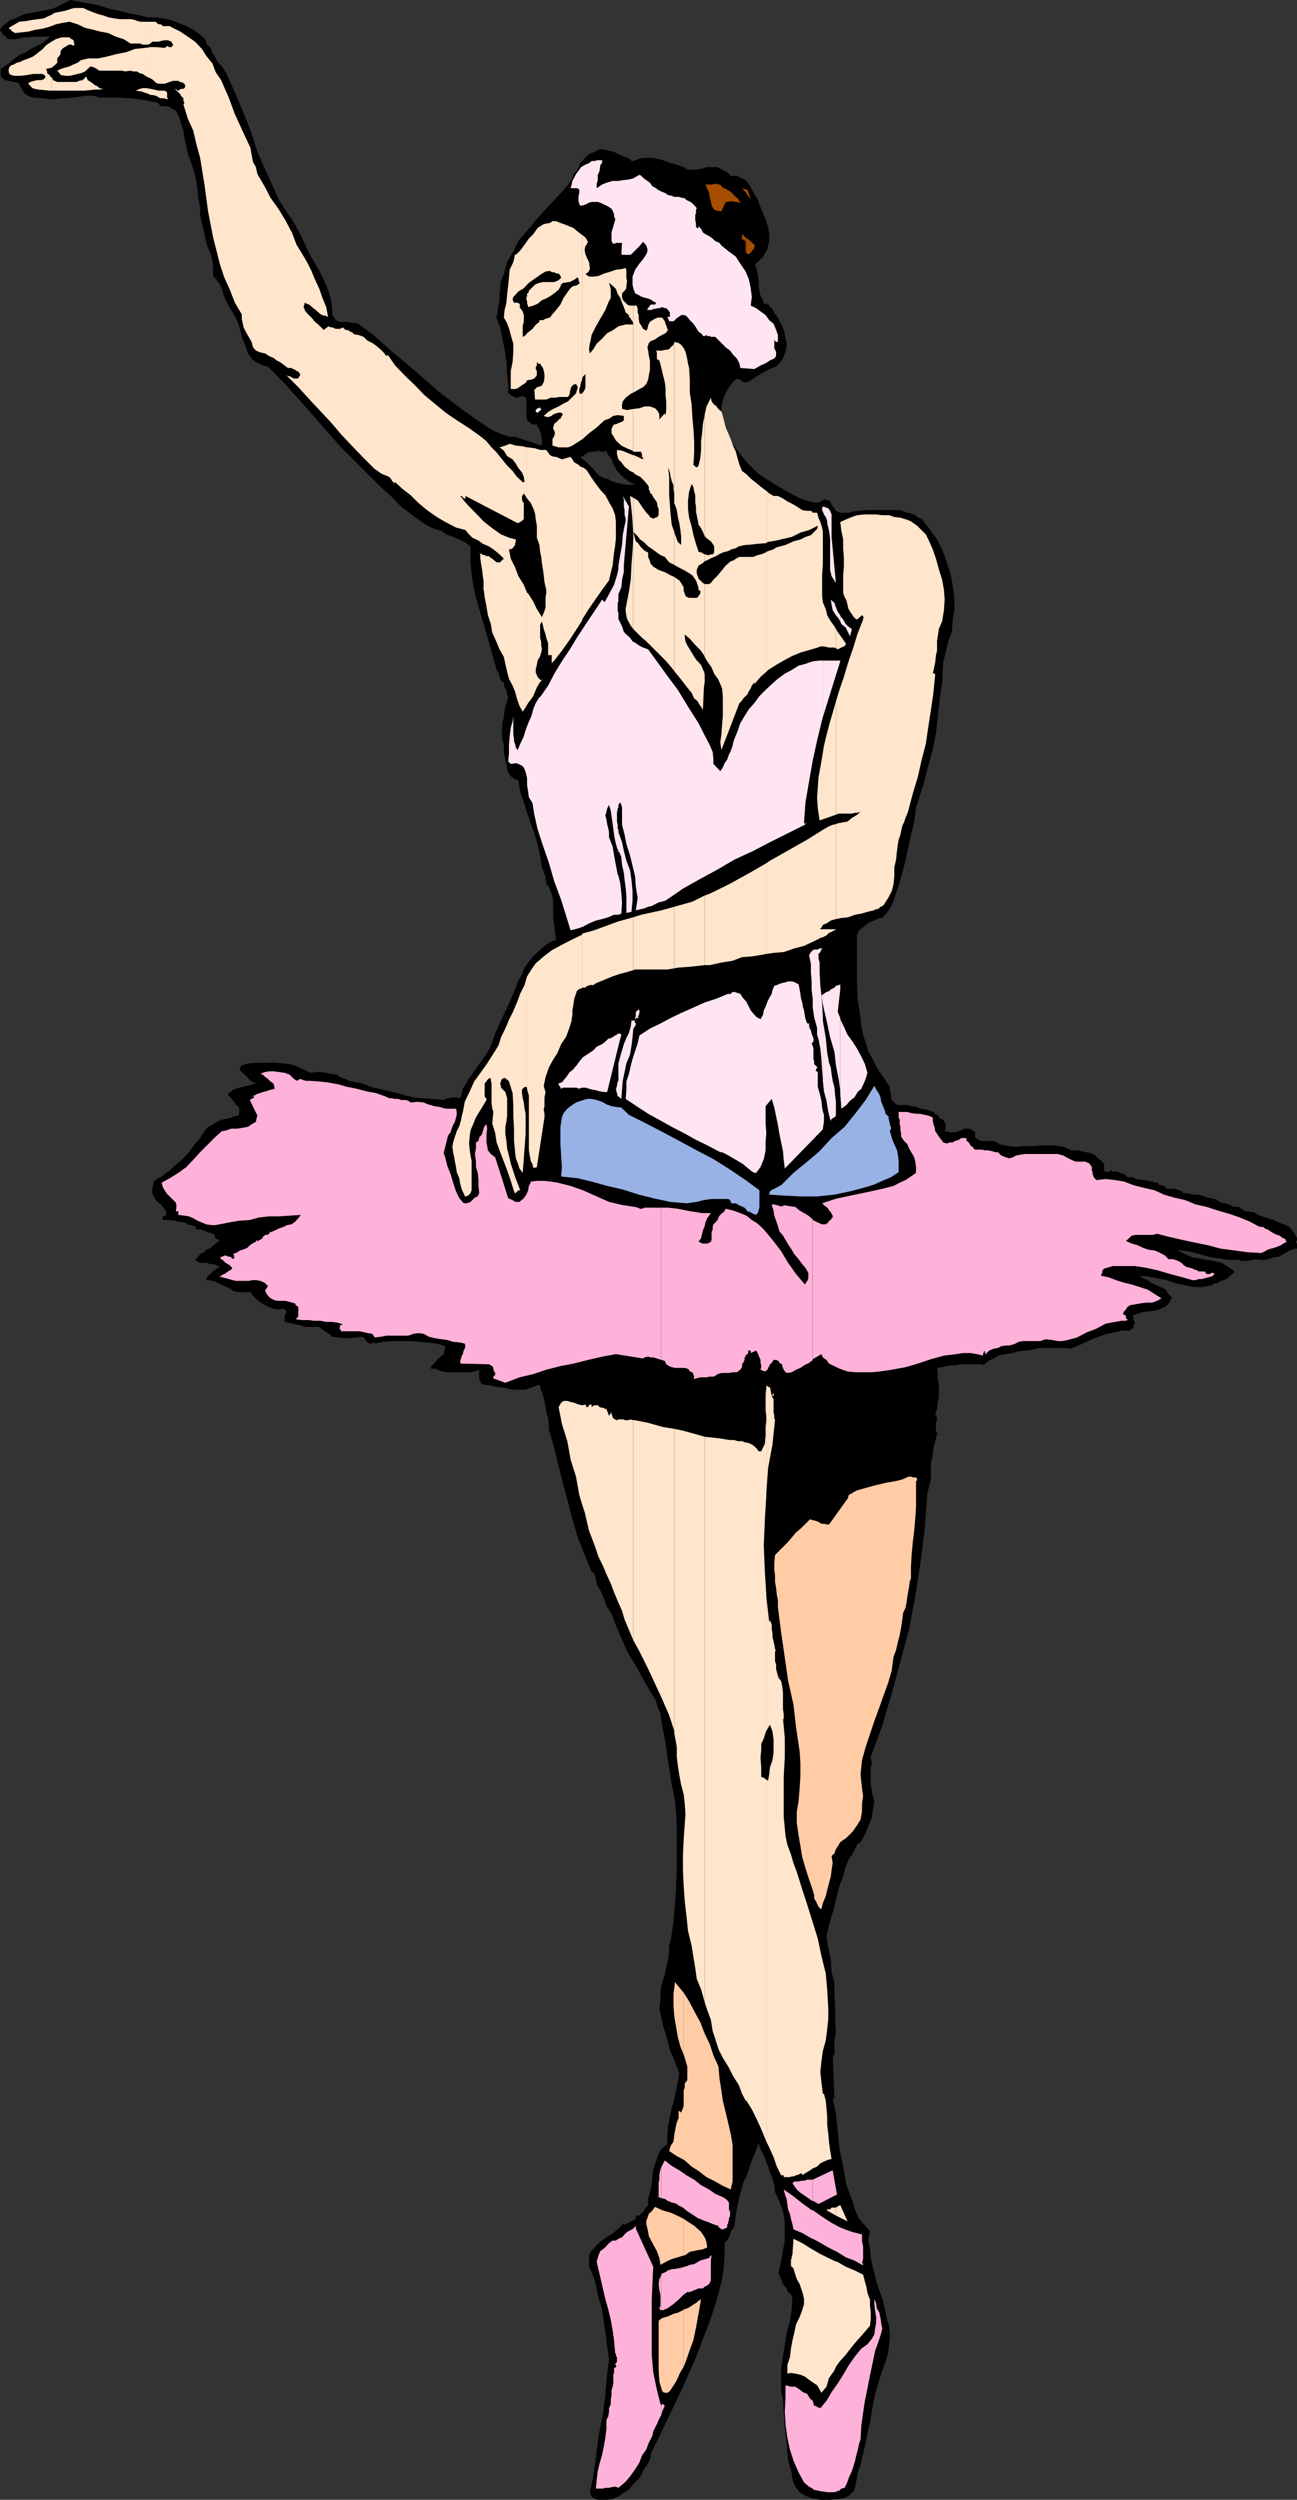 <svg xmlns="http://www.w3.org/2000/svg" width="357.801" height="689.5"><rect width="100%" height="100%" fill="#333333" stroke="none"/><path d="M167 689.5h.5l1.5-.2.902-.5.7-.198 1.699-1.2 1.5-1 .902-1.203 1.2-1.199 1-1.2.699-1.698 1.199-1.602.699-1.7v-1l2.402-4.8 3.098-6.5 3.602-7.598 3.601-8.203 1.7-4.597 1.699-4.301 1.398-4.102 1.203-4 1-4.097.5-3.602.2-3.398V618.5l.699-.5.3-.5.2-.398.3-.801.2-.7.199-.5.5-.402.3-.797.399-3.101.5-2.899.703-2.8.797-2.903 1.203-2.699.899-2.8 1.199-2.9 1-2.698.5 1.699.902 1.699.5 1.402.7 1.7.5 1.5.699 1.898.5 1.7.199 1.902 1.199 2.597 1 2.703.5 2.797V618l-.5 2.7-.5 2.8-.7 3.402.2.7.5 1 .3.898.403.8.797.9.402 1 .801.702.399.7-.2 3.398-.5 3.3-.902 3.2-.5 3.3-.5 3.102-.5 3.2v6.398l.5 2.402.203 3.598.297 4.102.5 4.597.402 4.301 1 3.602.2 1.898.5 1.2.699 1.202.8 1 1.399.899 1.902.8 2.399.399H229l2.402-.2 2.098-.5.703-.5 1-.898.5-.703.2-.797.3-1.402.2-1 .199-1.398.3-1 .5-1.2.2-.902.199-1.2.3-1 .7-2.898.5-2.8.699-2.903.5-3.097.5-2.903.703-2.898.899-2.899.8-2.601.899-2.399L245 649l.3-2.398.2-2.403-.2-2.398-.698-2.399-.5-2.402-.5-2.398-1.7-4.801-1.199-4.801-.5-2.398-.203-2.403-.5-2.398.5-2.399-1.7-1.902-1.398-1.7-1-2.198-.699-2.403-1.703-4.5-.898-5.097-1-4.801-.5-5-.5-4.801-.899-4.3h.5l-.5-12 .5.402V562.8l.2-1.2.199-.902-.2-3.597v-3.403l-.199-3.398V547l-.8-3.098-.2-3.203-.703-3.597L228 534l.703-2.898.7-2.602.8-2.598.7-3.203.699-2.597 1-2.602.699-2.7 1.199-2.6.5-.5.203-.5.5-.7.2-.7.3-.5.2-.5.5-.5.5-.198.699-1.2.699-1.402.5-1.2.699-1.698.5-1.2.203-1.703L241 498l.203-1.398-.5-1.5-.203-1.403-.297-1.398v-4.602l.297-1.398-.297-1.7 3.2-8.699 2.597-8.8 2.402-8.903 2.399-8.898 1.699-9.102 1.402-9.097 1.2-9.403.699-9.597.5-2.2.5-1.902v-4.3l.5-2.2.199-2.098.5-1.902.5-2 1.402.5-1.199-.5-.5-.7v-2.398l.297-.703V391l-.5-1 .5-1.398.203-1.7.297-1.703v-3.297l-.297-1.703v-1.5l-.203-1.398 1.402-.2 1.2-.3 1.199-.2h1.199l1.203-.3H271l.203.3 1.399-1.199 1.5-.703 1.398-.797 1.902-.402 2-.3 1.598-.5 2-.2 1.602-.2 1.199-.3 1.199-.2h7l1.203.2 1.899-.7 2.199-1 1.902-.898 1.899-.703 2.199-.797 2.101-.402 2.2-.5h2.199l.402-.5.5-.2v-.8l.297-.398v-.5l-.297-.5v-.5l-.203-.7 1.703-.703 1.2-.297L317 361.7l1.703-.199 1.5-.5 1.399-.7 1-1 .199-.5.5-.898-1-1-.7-1.203-2.398-1.199-1.402-.5-1.2-.898-1.199-.5-1-.7 2.399.2 2.601.5 2.399.5 2.699.898 2.402.5 2.399.5h2.402l2.598-.5.699-.5 1-.2.703-.5 1-.198.899-.5.5-.5.699-.5.8-.903-1.699-1.199-1.902-1.2-2-.5-2.098-.3-1.902-.398-2-.301-2.098-.899-1.902-1 .203-.203.7.203 1.699.2 2.199.5 2.402.699 2.098.5 2.199.3 2.102.399h3.601v.3h2.399l.5-.3h.699l.5-.2 1 .2h1.402l1.2-.2 1.5-.5 1.398-.198 1.199-.7 1.402-.8 1-.403.7-.297h.699V343l-.399-.3.399-.7v-.5l-.899-1.598-1.199-1.5-1.5-.703-1.402-.5-1.399-.699-1.699-.5-1.5-.5-1.203-.398-.2-.301h-.198l-.301-.2h-.2l-.3-.3h-1.399l.5-.2h-1.199l-.5-.199-.703-.5-.5-.3-.2-.2h-1.198l-2.399-1-1.5-.203-.902-.699-1.5-.5-1.399-.2-1.199-.5-1.5-.3h-1.402l-.5-.2-.7-.198h-.699l-.5.199-.199-.7-1-.3-.5-.2-.703-.199h-2.2l-.398-.3.399-.2-2.098-.703-.3-.5h-.7l-.703-.297h-.7l-.3-.203-3.598-.5L313 325l-.297-.3H311l-.398-.2.398-.2h-.398l-.301-.5h-.7l-.5-.3-.5-.2-.699-.198h-.5l-.199.199-.703-.5-.297.3h-.402l-.301.2h-.2l-.3-.2h-.398v-2l-.801-.902-.899-.699-1-1-1.199-.5-1.203-.2-1.2-.3-1.198-.2h-1.399l-2.402-1-2.7-.398H288l-2.598.2h-2.699l-2.402.199-2.399-.2-2.101-.5-.801-.5-.7-.402h-3.597l-.703-.297-1-.703v-1.398l-.398-.301-.301-.2-.899-.5h-1.199l-1.203.5-1.5.5h-1.398l-1.5-.3.3-.898v-.801l-.3-.7-.399-.699-1-.5-.5-.703-.703-.5-.5-.5-1.2-.398-.898-.301-1.5-.2-1.199-.5-1.203-.198-1.2-.301h-2.398l-.699-.2-.703-.699-.5-.5-.2-.703v-1l-.3-.699v-1l-.2-.5-1.898-2.8-1.5-2.2-1.199-2.398-1.203-2.2-.7-2.402-.698-2.098-.5-2.402-.2-2.398-.8-4.801-.2-5.301V258l.5-1.2.7-.698.699-.5 1-.903.902-.5 1-.297.7-.402.699-.3h.5l.5-.2.5-.7.5-.5.898-1.198 1-2.2 1.703-5 1.598-6 1.199-5.8 1.203-5 .5-3.903.5-1.398 1.7-5.5 1.199-4.602 1.199-4.5.902-4.398.5-4.5.5-4.602.7-5 .3-5.5 1.399-5.797 1-2.601.199-3.2.5-2.8v-2.7L263 163l-.398-2.898-.5-2.2-.7-2.101-.8-2.399-.899-2.203-1-2.097-1.203-1.7-1.398-1.902-1.7-2.2-.199-.198-.8-.301-.903-.7-1.2-.5-1.198-.199-1.2-.5-.699-.203H239l-2.398.203-1.399.2-1 .3h-2.601l-.5-.3-.5-.2-.2-.203-.199-.5-.5-.5-.3-.699-.2-.3-.203-.4-.5-.3h-.297l-.402-.2h-.5l-.301.2h-.398v.3l-.5.2-1 .2-.899-.2-1.203-.2-2.7-1-3.097-1.698-2.902-1.7-2.598-1.601-1.902-1.2-1-.8-2.399-2.399-2.199-2.601-2.101-2.899-1.5-2.902-.7-1.2-.5-1.6-.199-1.2-.203-1.7v-1.198l.203-1.5.5-1.602.5-1.2 1.399-2.198 1-1.2.699-.5.699.297.5.203.5.5h1.203l.899-.5 1.5-1 1.199-.703L211 102.5l.902-.5 1.2-.5 1-.398.699-.801.699-.7.703-1.199.5-1.402.297-1.2v-1.198l-.297-1.2-.203-1.203-.297-1.199-.703-1.7-.5-.698-.398-1-.5-.7-.5-.5-.2-.5-.5-.902-.699-.5-.3-.7h-1.2l-.203-1-.7-1.198-.3-1.403-.2-1.5v-1.398l-.3-1.7-.2-1.199-.5-1.402 2.2-2.2.703-1.198.5-.903.2-1.199.3-1v-1.898l-.3-1.903-.7-2.199-.703-1.7-1-2.398L209 55l-.7-1.2-.898-1.5-.8-1.398-.899-1.203-1.5-.699-.902-.5h-1.7l-1-1-1.398-.7-1.203-.698h-3.098l-1.5.5-1.601.199h-2l-1.2-.7-1.898-.699-1.902-.5-1.899-.703-1.902-.5-2.2-.199-2.198.2-1.899.702h-.5l-.703-.703-1.398-.5-1.5-.699-1.399-.7-1.703-.3-.5-.2v83-.198l.8 1.398.903 1.2.7 1.702.8 1.5 2.098 2.098 1.5 1 1.402.5-1 .2h-1.402l-1.2-.2-1.398-.3-1.5-.5-1.203-.7h-.5v310.3l.5 1 1 1.4.5 1.202.402 1 .5 1.399 1.7 3.898L173 455.5l2.203 3.602 1.899 3.398 1.898 3.402 2 3.297.402 1.703.801 1.7.2 1.699.199 1.398 1 5 .5 3.903.5 3.097.398 2.403.3 2.199.5 2.101.403 2.2.297 2.898.203 5v10.8l-.203 5.5-.297 4.602-.402 4.5-.5 3.598-.5 2.7-.2-.298v2.399l-.3 2.199-.5 1.902-.399 2.2-.8 2.398-.399 2.102v2.398l-.3 2.402 1 4.797.699 2.203.699 2.399.5 2.199 1 2.102.902 2.398.7 1.902-.403 2.399-.5 2.398-.5 2.403-.7 2.398-.5 2.402-.5 2.399-.198 2.398v2.703l-1.7 1.399-1 1.898-.402 1.5-.797 2.102-.203 2-.2 2.101-.5 2.2-.5 1.898v1.902l-.5.297-.5.703-.198.5-.7.7-.3.199-.399.3h-.8V612h-.2v.3H175l-1 .4-.2.3-.8.2-.2.3h-.5l-.198-.3-1.5 1.5-1.399 1.202-1.902 1.2-.301.199v25.898l.3 2.403.5 3.398.2 2.102-.5 3.597L167 660v29.5m0-28.8-.7 5.3-1.198 6-.7 5.8-.699 5-.703 3.4-.297 1.202.297.7.203.5.7.5.3.199.899.199H167v-28.8"/><path d="m167 617.3-1.398 1-1.399 1.4-1.203 1.402-.5 1.199v2.199l.203 1.2.5 1 1 2.6.7 3.602 1.199 4.297.699 4.602.199 1.398v-25.898M167 132l-.398-.2-1.2-.5-1-1-.699-.898-1.902-1.902-1-.8-.7-.7.7-.2.699-.5.703-.5 1-.198h1l.899-.301 1 .3h.699l.199-.3v-83l-1.398-.2-1.399.7-1.703.699-1.2 1.2-1.198 1.202-.7 1.7-1 1.199-.699 1.699-1 1.402-1.402 1.7-2.7 2.898L150 58.3l-2.398 2.7-2.399 2.902L143 66.5l-1.398 2.902-1.7 2.899-.902 3.3-.797 1.899-.203 1.2v1.202l-.2 1v1.899l-.3 1.5-.2 1.199v.902l-.3.5v1l.3.399v.3l.7 1.7.5 2.601.703 3.399.5 3.3.2 3.598.3 2.903v2.398h.2l.5.5.5.2.398.3h.3l.2.2h.3l.7-.2.699-.3.5.3h.5l.203 1.2v3.8l.2 1.402 1 .797.199.203.5.2h1l.199.5v.3l.5.399.199.8.3.399v1l.2.5v1.902l-7.398-2.402h-1.5l-2.102-.7-2.398-1-2.7-1.698-5.699-4L121 108l-6.5-5.7-6.297-5.3L103 92.402 99.102 89.5l-.7-.398h-1.199L96 88.8h-2.398l-1-.5-.2-.399-.5-.5-.199-.5V86.2l-.3-3.097-.903-3.2-1.2-2.8-1.5-2.903-1.597-2.699-1.5-2.8-1.402-3.2-1.5-2.8-1.399-2.4-1.699-2.398L77 55.2l-1.2-2.597-2.398-5.301L71 41.8 69.102 36 67 30.7l-2.2-5.2-2.398-5.3-.699-1.2L61 18l-1-.898-.7-1.5-.698-.903-.5-1.5-1-.898-.5-1.5-1.399-1.2L53.301 8.2l-1.899-1-2.199-.898L47 5.5l-2.098-.398L43 4.8h-2.2l-2.898-.7-2.601-.5-2.7-.699-2.601-.5-2.598-.902-2.699-.5-2.601-.5-2.7-.5L17 1.2l-2.398 1.202-2.602.5-2.598.5-2.699.5-2.601 1.2-1.2.398-1 .8-1.199.9L0 8.2l.203.5.297.202.203.7.7.3.3.399.2.3.3.2h1.899l1.199-.2 1.699-.3h1.203l1.399-.2h4.3L11.5 12l-1.398.7-1.7.8-1.199.902-1.703.7-1.2.8-1.398 1.2L1.703 18l-1.5 1v1.902l.297.5.902.7 1 .199 1.399.3 1 .2.5.3.199.399.3.8.403.4.297.8.5.402.703.5 1.2.5 2.597.2 2.902.3 3.098-.3 2.902-.2 3.098-.5h2.203l1.7.5h5l3.398.2 2.8.3 2.7.5 2.101.399 1 1h1.399l1 .199.699.5 1 .5.902 1.7.5 1.702.7 2.098.3 2.2.5 2.1.399 2 .8 2.102.7 2.2.5 1.699.402 2.101.297 2.2.203 2.097.5 2.403V59.3l.5 2.199.5 2.102.399 1.898.5 2.2 1 2.202.5 2.098.199 1.902v2.2l1 1.199.902 1.199.5 1.2.5 1.702.5 1.2.7 1.398.699 1.2.699 1.202 1.199 2.2.703 2.097.5 2.203 1 2.399.7 2.199 1.199 1.602 1 .8.898.399 1 .5 1.402.3L79 106.3l5 5.601 5 5.7 5.102 5.8 5.5 5.5 5.3 5.297 2.899 2.602 2.8 2.898 2.899 2.203 2.902 2.098 1.899 1.2 1.699.702 1.703.5 1.399 1 1.898.7 1.703.699 1.5.699 1.598 1.2v4.6l.5 4.602.699 3.797 1.203 4.301 1.2 4.102 1.199 4.097L137 184.8l.5.699.3 1.2.403 1 .797.702.203 1.2.5.699.2 1.199.3.8-.5 1.602-.5 2L139 197.8l-.5 1.898v4.102l.5 1.699v1.902l.203.899.2 1.5.3.898.2 1.5.3.903.7 1 .898.699 1.199.5.5 3.101 1 2.899.902 2.898 1 2.903 1 2.8.899 2.899.699 3.398.5 3.102.3.5.2.5.203.898.297.5v.703l.203.7v1.199l.5-.2.7 1.7.5 1.398.199 1.903v4.097l.3 1.903.2 2 .3 2.097-1.699.703-1.703 1.2-1.7 1.5-1.198 1.199-1.399 1.699-1 1.402L144 268.8l-1 1.699-1.398 3.602-1.7 3.8-1.699 3.598-1.601 3.602-.801 2.199-.7 1.898-1.398 2.203-1.5 2.098-1.601 2.2-1.5 2.202-1.399 2.399-.703 2.601-1-.203h-1.398l-.5.203h-.7l-.5.2-.5.3-3.402-.3-3.098-.2-3.101-.5-3.098-.902-3.402-.8L103 300l-3.2-1.2-3.597-.698-.902-.5-1.5-.5-.899-.7-1.699-.203-1.203-.297-1.398-.203h-1.5l-1.399.203-1.902-.902-2.2-1-1.699-.5-2.101-.2-2.2-.198h-4.3l-2.2.199h-.5l-.398.199h-.5l-.703.3h-.297l-.5.7v.7l1 1 .7.5.5.702.5.5.5.399.699.3.699.2L65 300.3l-.2.199h-.198l-.5.2-.5.5h-.2l-.3.3-.2.7.7.5.5.702.5.5.398.7.8.699.2.5v.898l-.2 1-1.198.203-1.2.5-1.5.297-.902.203-1.5.7-.898.699-1.2.5-1 1.199-1.199 1.902-1.703 2-1.398 1.899-1.7 1.898-1.699 1.403-1.902 1.699-2.2 1.699-2.101 1.2-.5 2.202v1.399l.5.699.5 1 .902.902.7.5.5.7.699 1v1.199h-.399v.199h-.5v1h1.899l.699.2h1l.5.3h.902l1 .2.7.3.199.2.5.202H53l.5.297h.3l.2.203v.7h1.203l1 .3.399.2.8.3 1.399.399.5.3v.899h.199l.3.3h.2l.5.2v.3l-1 .7-.7.5-.698.7-1.2.5-.699.702-1 .5-.703.899-.7.699.7.5.703.3h1.899l1 .4H59l.8.3.903.5-.703.2-.5.5-.5.202-.398.297-.5.703-.7.5-.3.399-.2.8h.7l1 .2H59l.8.5.7.199.5.3.402.2.5.2 1.2.5.699.5.8.5 1.2.202h3.3l.7 1 1.199 1.2 1 .699 1.203.699 1 .5 1.399.5 1.199.2 1.402-.2.5.2.297.5v.5l-.297.202-.203.5v1.7l.902.199 1.2.3 1 .2 1.199.199L84 366h4.102l1.199 1 1.199.7 1.203 1 1.7.202 1.597.2h1.5l1.703-.2 1.598-.203.5.203.3.2.2.3.199.5.3.2.2.199.5.3h.703v-.3H103v-.2l.402.5 2.399-.5 2.402-.199h5.098l2.402.2 2.399.199 2.398.3 2.402.7-.3 1-.2 1.199-.5.402-.902.797-.5.403-.7 1-.8.699-.2.699h1.403l1.7.8 1.5.2h6l1.398-.2 1.402-.5v2.602l.297.7.203.3.297.5 2.102.2 2.199.5 1.902.199 2.2.5H145l1.902-.7 1.899-.699.5 1.598.5 1.5.402 1.402.297 1.7.203 1.398.5 1.7.2 1.5v1.6l1.5 5.102 1.199 5 1.199 4.797 1.402 5.102 1.2 4.8 1.5 5 1.898 4.801 1.902 4.598.7.402.3 1 .2.5v.7l.199.5v.5l.5.699.3.5.7 1.398.5 1.203.398 1.2V132"/><path fill="#ffe5cc" d="M14.203 25H23.5l2.703-.3h1.598l1-.4-.7.2-.699-.2-.5-.5-.699-.3-.5-.398-.703-.5-.797-.5-.402-1-1 1-1 .199-.7.3h-5.3l-.7-.3-.5-.2-.199-.699h-.199V25"/><path fill="#ffe5cc" d="m14.203 21.402-.3-.3-.2-.403-.703-.5v-.5L12.703 19l1.5-.3v-7.2l-1.5 1-.902 1-1.5 1.2-1.2.902-1.699.699-.902.3-1 .5-.898.2-.801.5-.7.199-.5.5-.199.5v.902l.2.5.5.297.699.203h2l1.601-.203 1.7-.297H11.8l.402.297.297.203v.5l-.5.5-.7.2h-1l-.898.199-1 .3-.5.2v.5l.301.199.7.8.699.2 1 .2 3.101.3h.5v-3.598m.001-2.702.899-.7.699-.7v-1.198l.8-1 .2-1.2.699-.703 1.203-.699.297-.2h.703l.2.2h.5l.199-.2-.2-.3v-.7l-.5-.5h-.199l-.3-.198-.2-.301H17l-1.598.5-1.199.699v7.2m0-11.5 1.2-.5 1.898-.4 1.902-.3 2.2.7 2.097 1 2.203.5 1.899.5 2.199.402 2.101 1 2.2.699L36 12h2.602l.8.3h1.399l.699-.3V6h-2.598l-1-.2-.699-.3-1-.2h-3.101l-1.399-.198L30 4.8l-1.398-.5-1.5-.399-1.399-.5L24 2.7l-1-.5h-2.398l-.899.203-1.5.5-.902.2-1.5.3-.899.2-.699.5V7.2m0-3.098-.5.199L12 5.1l-1.7.2-1.398.199-1.699.3-1.902.2-1.2.7-1.699 1 .2.202.3.297h.2v.203l.3.297.399.203.3.2h.2l1.902-.2 1.7-.203L9.8 8.2l2-.297 1.402-.402 1-.3v-3.1M41.5 26.2h.5l1 .202 1.203.7h.899l1.199.3v-.3l-.2-.2V25.5l-.3-.3-.399-.2h-1.699l-1.203-.3-1-.2v1.7m0-1.7-1.2-.2h-.898l-.8.2-1.2.5 1.5.2.899.3 1.199.402.5.297V24.5"/><path fill="#ffe5cc" d="m41.5 21.602.5.3.5.399.5.5.703.3h1.7l1.398-.5 1-.3h1.402l.5.3.7.2.5.3.199.7-.2.5-.3.199h-.7l-.199.2-.5.3H49l-.297-.3-.5-.2 1 1 .5.402.2.5.699.7v.8l.3.399-.3.5 1.199 3.898L53.3 36l.902 3.902 1 3.598 1.2 7.402 1 7.399L58.8 65.5l1.902 7.5 1.2 3.602 1.5 3.3L64.8 83.5l1.902 3.2v1.202L67 89.301l.203 1 .7 1.398.699 1.203.8 1.399.399 1.5.8.898 1.2.5 1.402.301 1 .7 1.2.5.898.702 1 .5 1.199.899.902.699h1l.5.3.5.2.399.3.5.2.5.7v.3l-.5.7v.202h-1.2l-.5-.203-.398-.297-.8-.203L79 103.5l3.3 3.3 3.102 3.4 2.899 3.1 2.902 3.102 2.899 3.399 3.101 3.3 3.098 3.2 3.101 3.101.801.5.899.7.5.199.699.3 1 .399.5.5.402.7.5.5.297-.2 2.102 1.902 2.199 1.7 2.101 2.097 2.399 2 2.699 1.903 2.402 1.398 2.899 1.5 2.601.7 1 1.202.899.899 1.699.8 1.203.899 1.7.7 1.699 1.202 1.199 1 1.199 1.2-.797.699-.203.3h-1l-.398-.3-.801-.7-.399-.199-.5-.5h-.699l-.5-.3h-.3l-.403-.2-.297-.203h-.203l-.297-.297.297.5v1l.203 1.598.297 1.7.203 1.702.2 1.399v2H133h.203v.199l.2-.2.3 2.4.5 2.6.399 2.4.8 2.402.399 2.398 1 2.2 1 2.402 1.199 2.097.402 1.903.5 2.199.5 1.898 1 1.903.7 1.699.5 1.898.699 2 .902 1.602.797-1.2.402-.699V163.5l-.902-2.2-1.5-2.398-.898-2.402-1.2-2.398-.5-2.602h.5l.5-.3.2-.2.199-.3.3-.4v-.3l.2-.7v-.5l-1.899-.5-2.199-.898-2.402-1.703-2.399-1.898-2.101-2.2-1.899-1.902-1.5-1.699-.902-1.2h.402l.301.5h.2v.2h.5v-.7l14.398 7.5.699-.3.703-.5.297-.398v-4.403l-.297-.199v-.2l-.203-.5v-1l.203-.198.297-.5.902 1.398v-14.098l-1.199-.3-1.902-.2-1.7-.5-1.199.5-1.601.5 1.199.899.902 1.5 1.5.898.899 1.203.699 1.2 1 1.199.5 1.199.203 1.5h-.5l-1.601-1.5-1.2-1.598-1.5-1.5-1.402-1.703-1.5-1.898-1.398-1.399-1.399-1.703-1.703-1.398-3.098-2.2-3.402-2.199-3.098-2.101-2.902-2.399-2.898-2.402-2.602-2.7-2.7-2.6-2.8-2.9-2-2.898-.398.297-.801-1-.899-.898-1.199-1-1-.7-1.402-.699-1-1-1.399-.5-1.199-.203-.3-.297-.2-.203-.5-.199-.5-.3-.402-.2h-.5l-.7-.7-.8.4h-1.2l-.898-.4h-.5l-.5-.3-.5.3-.902.7-1.5-1.5-.899-.7-.699-.898-1.5-1.5L84 85.5l.203-.3H84l-.2-.2v-.7l.2-.3v-.5l1.203.5.7.5.5.5.699.5 1 .902.699.5 1 .2.699.3L90 84.7l-1-2.398-.898-2.602-1.2-2.597-1-2.403-1.199-2.398-1.402-2.399-1.5-2.402-1.2-3.2-1.898-3.6-1.902-3.098-2.2-3.102L73 51.402 71 48l-.398-1.898-.801-1.403-.399-2-.3-1.898L67 36.3l-2.2-4.8-1.698-4.598-2.102-4.8-1.5-2.2-.898-2.402-1.7-2.098-1.199-1.902-1.902-2-2-1.398-2.098-1.403L47.301 7.5l-.5-.3h-1.899l-.5-.5h-.5l-.5-.2L43 6h-1.5v6l.5-.5h1.703l.7-.2 1-.198h.898l1 .398.5 1-.301.2-.2.3h-.698l-.301-.3h-.2l-.3.3-.399.2L43 13h-1.5v8.602"/><path fill="#ffe5cc" d="m41.5 13-1.398.2-2.899.3-2.402.902-2.598.5-2.703.7-2.398.5H24.5l-1 .199-1.2.3-.898.7-1.199.5-1 .5-1.402.398-1 .301-1 .5 1 1.2 1.199.202h1.203l1-.203 1.2-.297.898-.203 1.199-.5.703-.699.797-.7 1.203.4 1.2.8h6.199l1 .2L36 19.5l.703.2h1l.899.5.8.202.7.5.898.5.5.2V13m103.902 287.5.5 1.7v15.1l.5 2.9.5.902.2 1h.5l.5-.2 2.101-13.703v-1L150 306l.203-.898v-2.403l.297-1.5-.297-.898-.203-.801.5-2.398.902-2.602 1-1.898 1.399-2.2 1-2.402 1.402-2.098.797-2.203.703-2.199v-.398l.2-1v-1.403l.3-1.699.2-1.5.5-1.398.199-.7.5-.5.5-.203h.199l.3-.297v-14.601l-2.898 1.398-2.902 1.5-2.598 1.403L150 263.8l-2.2 1.898-1.198 1.703-1.2 1.899v31.2"/><path fill="#ffe5cc" d="m145.402 269.3-.699 2.4-1.203 2.402-.898 2.398-1 2.402-1.2 2.399-1 2.398-1.199 2.403-.703 2.398v-.2l-.5.9-1.2 1.902-1.398 2.199-1.699 2.398-1.902 2.602-1.2 2.699-1.398 2.902-.5 2.797-.3 1-.2 1.203-.5 1.7L126 312l-.5 1.5-.5 1.602-.2 1.199.2 1.5.3 1.398.2 1.203.3 1.5.2 1.399.703 1.699.297 1.7.402 1.402.801 1.699V330h.2l.699-.2.699-.698.3-.801v-8.102l-.3-1.5-.2-1.398-.199-1.899.2-2.203.199-1.398.8-1.899.7-1.703.902-1.5 1-1.597 1-1.7v-.3l-.5-.7v-3.601l.5-.5.2-.399.5-.5h.5v.5l.199.899v5.3l.199 1.7.3.898-.3 3.203.8 2.598.399 2.602 1 2.699 1 2.601.902 2.399 1 2.898.899 2.903.3.5h.2l.3-.5h.2l.199-.301h.5l-.5-1.399-.7-1.703-.698-2.097-.7-2.2-.5-2.203-.5-1.898-.199-2.102-.3-2v-1.898l.3-1.399.2-1.703v-4.797l-.5-1.703-1.2-1.199v-.5l-.203-.398v-.301l.203-.5v-.2l.297-.5.5-.199v-.3l.203.3h.2l.3.2.2.3h.3v.2l.2.199 1 3.199.199 3.3v3.102l.199 3.399v3.398l.3 3.102.2 1.699.5 1.2.5 1.6.902 1.2.797-10.8v-5.5l-.297-1.4-.203-1.698-.297-1.2L144 301.5v-1l.203-.2.297-.3.203-.2h.5l.2.2v.5-31.2m-.001-74.898.301-.5.7-.902.699-1 1-2.398.699-1.2.699-.902h-.5l-.7-.8-.5-1.2v-.898l.302-1.2.199-1.203L149 181l.3-1 .2-.898-.2-1.2v-.8l-.3-1.2v-3.601l.5-.899.3 1.2.2.898.5 1.5.203.902.5 1.5v3.297h1v2.203l.7-.703L155 179.5l2-2.8 1.902-2.9 1.7-2.698v-42.2l-.5-.203-.5-.5-.5-.297-.7-.402-.5-.8-.5-.7-2.402.7-.398-.2-.5-.2-.7-.3h-.5l-.699-.2-.5-.3-1-1.398H149l-1.598-.5-1.699-.2h-.3V137.5l1 1.2.699 1.5.5 1.402.199 1.699.3 1.699v3.3l.7 2 .199 1.9.3 1.402.2 1.699.3 1.898.2 1.5.203 1.903.5 2.097v.801l-.203 1.2v2.8l-.297 1-.402 1-.301.7-1.398-2.2-1-2.098-1.399-2.203-.3-.199v30.902m-.001-89.5 1.2-.203.8-.297.399-.5.3-.402v-1.2l-.3-.5v-.5l.3-.5v-.898h.2v.399H149l.3.5.5.699.2.8.203.9v1l-.203 1.202-.5.899-.5.3h-.2l-.5.2h-.198l-.301.3v.2h-.2l-.199.199.2 2.7h3.101l1.2-.5h1.199l1.199-.2h2.402l.297-.5.203-.5v-.5l.2-.5v-.398l.3-.5.5-.5.7-.2.5.899-.5 1.699-2.2 2.2-1.402.702-1.2.7-1.5.699-1.199.699-1.402 1.2.703.3h.7l.8-.3.399-.4.8-.3.899-.2h.5l.5.5-.301.4-.398.8-.5.2-.301.5-.7.5-.199.202-.3 1v.399l.3.5.2.5-.2 1-.3.398-.2.5v1.703l1.7.5h2.601l1.2-.5 2.199-1.402.5-.3v-12.7l-.5.2-.301-.4v-1l.3-.698v-.5l.2-.7.3-.703V64.801l-.3-.2-.899-.699-1.199-1-1.203-.5-1.2-.5-1.198-.402-1.2-.5h-1l-.699.5-1.203.2-.7.202-1.5 1-1.198 1.7-1.2 1.199-.5.699v12l.5-.5 3.399-2.398 1.199-.7 1.203-.203.2.203.5.2h.5l.5.3h.398l.5.2.3.5.2.5-.7.699-1.199.5h-3.101l-1 .199-1.2.5-1.699 1.7-.199.702h-.3V83.5l.3 1.2 1.399-.4 1.199-.5 1.199-1 1.203-.5 1.2-.698 1-.7 1.199-1 .699-1.203-.2-.199h-.3.5l.5-.5h.5l.902-.2h.5l.5-.3.5-.2.7-.5.199-.198h.3l.2.199v.5l.199.5V78h.3l-1 .7-1.199.3-.699.7-.5.702-1.203 1.7-.898 1.898-1.2 1.5-1.199 1.402-.5.7-1.203.3-.7.399h-1.5.5v.5l-.698.5-.5.5-.7.898-1 .801-.5.402v13m0-13-.199.297-.5.5-.5.203v-3.101l.297-1v-1.899l-.297-1-.902-1.203.199-.398-.2-.5-.5-.301h-1l-.198-.398-.2-.5.2-.7.5-.5.898-1 1.5-.902.902-1v-12l-.699 1-1.203 1.602-1.2 1.199-.198-.2-.5 2.2-1 2.101-.2 2.2-.199 2.097-.3 2.403-.2 2.398-.5 2-.203 2.102.703 1.199.5 1.199.399 1.2.3 1.202.7 2.399v2.398l-.2 2.703-.5 2.399v5h1.2l.699-.2.699-.5.703-.5.797-.5.402-.699v-13"/><path fill="#ffe5cc" d="M145.402 80.902v.7l-.199.5v.5l.2.5v.398-2.598M160.602 415l.699 2.102 1.199 5.097 1.703 4.5.899 2.703 1.199 2.399 1 2.398 1.199 2.602.902 2.398 1 2.403 1.2 2.699.699 2.398 1.902 4.5.5 1.203V391.7l-.902-.199-.301.2h-1.2l-.198-.2h-1.5l-.399.2h-.3l-.2-.2-.5-.3-.203-.2v-.3l-.297-.7v-.5l-.703 1-.7-1.898h-.5l-.198-.301h-.5l-.7-.2-.5-.5h-1l-.699.5v-.699h-.5l-.203.2-.297.5h-.402l-.301-.7-.898.2V415m0-27.398-1-.2-1.2-.5-1-.203-.902-.297h-1l-.7.5-.698 1.2.898 4.597 1.5 4.801.902 5 1.5 4.8.899 5 .8 2.7v-27.398m.001-115.2h.898l.5-.5h.203l.5-.203h1l.7-.5 1.199-.5 3.398-1.398 2.102-.7 1.898-.5 1.703-.5V253l-4.3 1.2-6.5 2.402-3.301.898v14.902m0-101.3v-.2l1.601-2.601 2-2.899 1.899-2.703 1.898-2.597.5-2.2.5-1.902.203-1.898.2-1.7.3-1.902.2-1.898V144l-.2-1.898-.703-1.903-1-1.699-1-1.898-1.398-1.5-1.2-1.602-1.199-1.7-1.203-1.898-.5-.5-.7-.5h-.198v42.2m0-49.902 1.898-1.7 2.102-1.598 2.199-2L168 115.5l1.203-.8 1.2-.2 1.699.2v1.202l-.301.297-.399.203-.8.297-.399.203-.8.2-.403.5-.297.699v1.199l.5.8.7 1.2 1.5 1.402 1.398.7 1.699.699.203.3v-11.8l-1.703.3-1.398-.3v-1.2l.199-.902.8-1 .899-.699.703-.5.5-.2V89.5h-2.101l-2 .5-1.399 1-1.703.902-1.398 1.5-1.5 1.399-.899 1.5-1 1.199-.203-1.2.203-1.5.297-1.198.203-1.2 1.2-2.402 1.199-2.098L167 85.5l.8-2 .7-1.398v-2.403L168 78l1.203 1 .7.7.5 1.402.699 1 .5 1.398.5 1.2.5 1.5.898.702v.5l.3.2.2.3.203.399.297.3v.2l.203.5v-5h-.902L173 84l-.398-.5-.5-.398-.301-.5-.2-.5v-1.2l.7-.703.5-.699v-.8l.199-1.2-.2-.7v-2.1l-.198-.798-1 .297-1.7.203-1.402.5-1.7.5-1.698.7-1.399.199H162.5l-1-.7.703-.5.297-.402.203-.5v-.5l-.203-1.398-.5-1-.5-1.2-.2-1V68.7l.2-.797.3-.402.403-.8-.703-1.2-.898-.7v39.9-.298l.199-.5.699-.703v3.602l-.2.699-.5.8-.198.2v12.7"/><path fill="#ffe5cc" d="m174.703 452.402 1.7 3.098 2.199 4.402 2.101 4.5 1.899 4.098 2 4.602 1.398 4.3v.5-83.8l-3.098-.5-4.3-1.2L175 391.7h-.297v60.703m0-184.801.5-.2h8.899l1.898-.3v-17l-3.598 1-5.5 1.199-2.199.699v14.602m0-94.102.297.3 1.203 1.2.899.902 1.199 1 1.699 1.7 1.703 1.699 2.098 2.101 2 2.399.199.3v-26l-1-.402-1.398-.797-1.899-.703-1.5-.898-.703-.801-.2-.7-.5-1.198v-1.2l-1-.5-.698-.703-.5-.5-.399-.699-.8-.7-.2-.698-.203-.7-.297-1.203V173.5"/><path fill="#ffe5cc" d="m174.703 148.102-.203 3.8-.297 3.899-.203 4.101-.5 3.297-.7 3.602-.198 1v.898l.199 1.203.199.797 1 1.903.703.898v-25.398m0-1.402v-9.4l-.902-.5.402 3.602.297 3.598.203 4.102v-1.403"/><path fill="#ffe5cc" d="m174.703 146.7 1.2 1.202.699.899 1 .699 1.199 1.2 1.199.8 1.203.902 1 .7 1.2.5 1.199 1.5 1.398.699v-9.102l-.7-2-.3-2.797-.2-2.703-.198-2.597V131.5l-.301-2.598.5 1.399.199 1.199.3 1.2.5 1.202v1.2l.2 1V139 94.3l-.2.802-.8.699-.398.5-.801.199h-.399l-.8.2H181l.203.5v1.702l.5.5h.2l.5 1.899.5 2.199.5 1.902.199 1.7V109l.199 1.902v1.899l-.2 1.898v-.398h-.199V114l-1.5 1.7v-1.2l-.199-.7-.5-.698-.5-.5-1.402-.5h-1.5l-1.399.5-1.699.199v11.8h2.2v.2l.199.5V126l.3.3v.2l.2.2h.699-.7l-.699-.2-1-.5-1.199-.5v4.8l.5.5 1.399.7 1.199 1.2 1 1.202.199.5v.7l.3.3v.5l.2.2.3.199.2.3v.2l.703 1 .5.699.2 1.2.3.702v1.5l-.3.7-.7.199-.5.3-.402-.3h-.301l-.5-.7-.7-.699-.898-1.203-.8-1.199-.7-1-1.199-.7v9.4m0-21.2h-.203l-1.7-.7-1.198-.5-1.399-.198v1.199l.399 1.398.8.801.899 1.2 1.5 1.202.902.399V125.5"/><path fill="#ffe5cc" d="m174.703 108.3.5-.3 1.2-.7 1-.5.898-.898.5-1.203.199-1.199.3-1.5v-2.598L179 98.2l-.2-1.5-.198-.898.398-1.2.5-.5 1.203-.5 1-.699.899-.5 1-.5.699-.902-.2-.3-.3-.9-.2-.5-.199-.698-.5-.7-.3-.3h-1.2l-.699.3-.703.399-.5.3-.2.2-.3.5-.2.5-.198.898-.301.5-.899-.5-.5-.898-.5-.7-.199-1.199v-1l-.3-.703V85l-.5-1v.3h-.7v24M186 477.902l.703 4v2.7L187 487l.402 2.602.5 2.699.7 2.601.3 2.598.2 2.902-.2 2.7-.3 4.3-.2 4.297v4.102l.2 4.3.3 4.301.5 4.297.399 3.903 1 4.097 1 6.203.402 2.899 1.2 2.898.8 2.801.2.8v-156l-1-.3-5-1.398-2.403-.5v83.8m0-210.8 1-.2 2.8-.203 2.903-.297 1.7-.203V247L191 248.7l-4.297 1.202-.703.2v17m0-82 1.703 2.097 1.7 2.203 1.398 1.7.699 1.597.5.301.203.2.297.3.203.402.5.797.2.203.3.5.2.5.3-6.5.2-1.203V186l-.2-.7-.8-1.898-1.403-1.5-1-1.601-1.2-2-.398-.7-.3-.699-.2-1.203V175l1.399 1.2 1.5 1.702 1.402 1.399 1 1.398.2.5v-20.097l-.5-.301-1.2-1.2-.203-.699-.297-.703v-1l.5-1.199 1.2-.7.5-.5v-1.898l-.5-.203-.2-.297h-.3l-.7-.203L192 150l-.7-2.398-.5-2.403-.698-2.398-.301-2.399V138l.3-2.398.7-2.102.5.902.199 1.2.3 1v2.097l.2 1v1.403l.203 1 .297 1.398.203 1.2.7 1 .5 1 .5 1.202v-33.601.199l-.5 2.402-.2 2.399-.3 2.398v2.403l-.2 2.199-.5 2.101-.203.297-.297.203H192v-.203h-.2l-.3-.297-.2-.203.2-3.398v-3.102l-.2-3.398L191 115l-.2-3.398-.5-3.301v-3.399l-.198-3.402-.301-1.2-.2-1.198-.199-.903-.3-1.199-.5-1-.7-.898-.699-.5L186 94.3V139l.203.2.5 1.5.297 1.902.402 1.699.301 1.898.2 1.903v2.199L187 149.5l-.797-2.098-.203-.703v9.102l1.203.699 1.399.7 1.199.702 1.199.797 1 1.403.5 1.398.203.8v.4l.5.3v.7l-.5.702-.203.297-.297.203h-2.101l-.5-.203-.5-.297-.2-.703-.3-.699v-1l-.7-1.2-.5-.698-.699-.5-.703-.5v26"/><path fill="#ffe5cc" d="m194.402 552.3.7 2.102 1 2.7.5 3.097.699 2.102.902 2.898 1.2 2.403 1.5 2.398 1.398 2.7 1.5 2.402.902 2.398 1 1.902h.2l1.5 2.399 1.199 2.398 1.199 2.602 1.199 2.898.402 1v-99.898h-.199l-.203-.2-.297-.3h-.203l-.5-.2V487.5l-.2-2.7.2-2.1V481l.703-1.5.5-1.598.2-.5v-37.5L211 433.5l-.297-7.2.297-7.198.402-6.5v-20.903l-.199 1.903V396l-.203 2.2-1 2.1h-.7l-.3-.398-.2-.3-.698-.7-.7-.5-.5-.203-.699-.297h-.5l-1-.402H203.5l-.898-.3h-1.2l-3.199-.5-3.8-.4v156m-.001-286.1h1.399l3.199-.7 3.102-.5 2.601-1 2.7-.2 3.097-.5.902-.198v-25l-4.5 2.597-5.8 3.203-5.301 2.598-1.399.5v19.2m0-85 .7 1.202 1.199 1.7.699 1.699 1.203 1.699 1 2.402.2 2.399v5.199l-.2 2.402-.203 2.7-.297 2.097.297 2.203 5-13 .5-.402.5-.8.703-.7.5-.5.399-.898.5-.7.3-.8.7-.903v.5l1.699-2 1.601-1.398v-33.102l-.199.203-1.203.5-1 .2-1.2.5H204l-.7.3-1 .7-.698.199-1.399 1.199-1.203 1.5-1 1.2-1.2 1.202-.698.899-.5.3h-1.2V181.2m0-26.4.5-.198 1.399-.7 1.199-.5 1.203-.703 1.2-.5h.3l.899-.297.699-.402 1.199-.3.8-.5.903-.2 1-.2h.5L209 150l2.402-.2v-14.398l-.402-.3-1.2-.903-1.198-1-1.5-1.199-1.2-1.2-1.199-.898L204 128.2l-.5-1.699-.5-1.898-.7-1.5-.698-1.903-.7-1.699-.699-1.598-.5-2-.5-1.902-.203-.5-.5-.398-.5-.5-.5-.7-.5-.3-.398-.5-.301-.403-.2-1-1.199 2.403-.5 2.199v33.601l.7.7 1 .699.699 1 .199.398v1.703l-.2.297-.198.203h-.5l-.5.2h-.5l-.5-.2h-.2v1.899"/><path fill="#ffe5cc" d="m211.402 590.7.801 1.6 1.2 2.7.898 2.602L215.5 600h.703v.5h1.7l.5-.2h.5l.699-.3.699-.2.5-.3h.5v.5l.699-.5 1.203-.7 1-.698 1.2-.5.898-.903 1-.5 1.199-.5.902-.199-.402-2.398-.297-2.2-.203-2.402-.297-2.398v-2.2L228 581.5l-.2-2.098-.5-1.902h-.3l-.398-3.2-.301-2.8.3-2.898.399-2.903.8-2.898.403-3.102.297-2.898v-2.899l-.297-5-.402-4.601-1.2-4.801-1-4.8-1.398-4.5-1.5-4.798-1.402-4.3-1.5-4.801-.899-2.399-.699-2.402-1-2.7-.5-2.398-.5-5.3v-11l.297-5.301v-5.5L216 474l.203.3v-1.5l-.203-1.398v-4.601l-.2-1.7-.3-1.402-.5-.699h-.2l-.198-.7-.301-1.198-.2-.801v-1.2l-.3-.902v-2.898l.3.199-.3-.7-.2-1.198-.199-.903-.3-1.199v-1l-.2-1.2v-1.198l-.5-1.2-.199.5-.8-7v-.5 37.5l.3-.5.7-1.203.699 1.903.3 2.199v3.601l-.3 2.098-.7 2-.199 1.902-.3 1.7h-.2l-.3-.301v99.898m-.001-178.097v-.7l.5-7 1.2-6.5.699-6.703-.2-.5v-.699l-.199-1v-3.598l-.5-.703.2-.199h.3v-.3l.2-.2-.2-.2-.5.7-.5-2.398h-.5v-.301h-.5v30.3"/><path fill="#ffe5cc" d="m211.402 382.8-.199 1.7v4.602l.2 1.597v-7.898m-.001-119.699 2.2-.301 2.601-.2 2.899-1 2.699-.699 2.101-1 1.5-.703.899-.5.699-.199 1-.5.703-.7.5-.198 1-.5.399-.301H226.3v-.2l.3-.199.399-.8 1-.403 1.203-.797 1.399-.402v-26.2l-.899.2-1.203.5-1.7 1-3.8 2.402-5.098 2.899-5.5 3.101-1 .7v25m.001-77.802.5-.5 2.2-1.398 2.101-1.203 2.2-1.199 2.398-1 2.402-.7 2.399-.698.699-.301h1l1.402.3h1.5l.399.2V173.5l-.399-.7-1.203-1.698-.797-1.403-.402-1.699-.801-1.898-.2-1.7V158.7l.2-3.199v-8.8l-.2-1.2-.5-1.5-.5-1.2-.398-1.398h-1.199l-.3-.3v-.2h-1.2l-1.402-.203-1.5-1-1.2-.699-1.398-.7-1.203-.8-1.398-.7h-1.2l-1.199-.698-.8-.7v14.399l.3-.301 2.399-.398 2.101-.5 2.2-.5 2.398-1.2 2.402-.703 2.399-1.199v.2l-.2.702-.8.797-.899.903-1.5.5-1.402.699-1.899.5-2.199 1-2.601.699-.7.5-1.199.402-.8.297v33.102M230.602 652.8l1-1.398 1.699-1.902 1.699-2.2 1.602-1.898 1.699-1.902 1.699-2 .203-1.898v-1.903L240 636v-1.7l-.7-1.898-.3-1.703-.398-1.398-.5-1.899-2.399-1.203-2.402-1-2.399-1.398h-.3v29m0-29.001-2.102-1-2.398-1.198-2.399-1.403-2.402-1.5-2.399-1.199-.3 4.402-.2.399v.5l-.199.5V625l.7.7.5 1.702.398 1.2.8 1.398.399 1.2.5 1.5.3 1.402v1.398l-.5 1.7-.698 1.902-1 2-.5 2.398-.5 2.102-.399 2.199-.3 2.398-.7 2.102v2.398l1-.199 1.2.2 1.398.3 1.199.5 1.203.902 1 .7 1.2.8.699 1.2.5.898 1.398-1.7.703-2.398 1.5-2.101.399-1v-29m0-12.699 3.199 1.597-2-4.5-.399.203-.5.297-.3.203v2.2"/><path fill="#ffe5cc" d="M230.602 608.902h-1.2l-.402.5h-.797l-.203.2 2.602 1.5v-2.2m0-355.402 1.5-.3L234 253l1.902-.7 1.7-.3 1.699-.5 1.699-.398h.203l.2-.301h.5l.5-.2.5-.5h.199l.3-.199.399-.3 1.199-1.903 1-1.898.5-1.899.203-2.203v-2.398l.5-2.2.2-2.101.3-2.2.2-1.198.5-1.403.199-1 .3-1.398.5-1 .399-1.2.5-1.199.3-.902 1.2-4.598 1.402-4.601 1-4.5 1.2-4.602.699-4.797.699-4.5.699-4.8.5-5.102-.7-.5.2-.398.5-2.403.203-2 .297-1.199v-2.598l.203-1.402.297-2 .902-2.098.5-3.101.2-2.899-.2-2.703-.5-2.797L259 157l-.797-2.898-.902-2.602-1.2-2.7-.699-1.398L253 145l-1.7-1.2-1.198-.5-1.7-.5-1.699-.198-1.402-.5h-1.899l-1.699-.2h-3.402l-1.899.2-1.402.5-1.7.699-1.5.699.302 2.402.5 2.399v2.398l.199 2.703v2.399l-.2 2.398v4.801l.399 1.2.5.902.3 1.199.2 1 .5.898.703 1 .5.703.7.5 1.398-1.203.3.203v.297h.2v.203h-.2v.5l-1.5 3.797-1.199 3.903-1.402 4.097-1.2 4-1.398 4.102-.8 2.699v31.2l.8-.298H235l.902-.203h.5l1-.297-1.199 1-1.203.7-1.2 1-1.198.199-1.5.3-.5.2V253.5"/><path fill="#ffe5cc" d="m230.602 193.5-.399 1.402L229 199l-1 3.8-.7 2.9-.5 3.1-.5 2.9-.5 2.6-.198 2.9-.2 2.902.2 2.898.5 3.3 4.5-1.6v-31.2m0-14.7.5.302 1-.5.699-.301.199-.2.3-.199v-.5l-1.198-1.703-1-1.398-.5-.801v5.3M109 100.8l.402-.5-.402.5m24.203 61.7-.203.2.203-.2m-24.5-29.3-.203.3h.203zM215 463v-.5l-.2-.2zM20.602 12.3l.5-.3-.5.3"/><path d="m160.3 47.5-.198 1.5.199-1.5"/><path fill="#a64d00" d="M204.5 64.3v.302h.203-.203V64.3m0-8.1-.5-.7-.5-.8-.898-.7-.801-.898-.7-.5-.898-.5-1-.5-.5-.7h-.5l-.703-.203h-.5l-.398.203h-2l.5 1.2.5 1 .199 1.398.3 1 .2 1.2.5.902.699.5 1.5.199 1.203-2.602h.7l.5-.199h.398l.8.2h.7l.5.202h.402l.297.297m1.402 13.703.7.2.3-.2.2-.3.3-.2v-.3l.399-.2.3-.703v-.297l.2-.203-2.098-1.898h-.3v4.101"/><path fill="#a64d00" d="m205.902 65.8-.199-.3-.3-.2-.403-.5-.297-.198V65.8h-.203l.902.5.301.398v2.403l.2.8V65.8m-.001-12.5 1.2 1.7-.899-2.7h-.3v1"/><path fill="#a64d00" d="m205.902 52.3-1.199-.398 1.2 1.399zm0 0"/><path fill="#ffe5f2" d="m170.602 302.402.8.7.2-2.602.199-2.398.5-2.403.5-2.398 1-2.399.402-2.402.297-2.398.203-2.403.297-.199v-.3l.203-.2.2-.3v-.4l-.403-.5.203-.3v-.2l-.203.2h-.797l-.203 1.7-.5 1.702-.7 1.399-.698 1.699-.5 1.7-.5 1.702-.5 1.899v9.101m0-4.3-.2.199-.199 1.199-.3 1 .3 1 .2.902h.199v-4.3m0-9.602.8-3.098-.3-.3h-.5v3.398"/><path fill="#ffe5f2" d="M170.602 285.102h-.2l-.199.3-.5.2-.5.3-.203.2-.5.199-.5.3v-.3l-1 1-.898.699-1.5.7-.899 1-1.5 1-1.402.902-1 1.199-.7 1-1.199 1.398-.5.301-.402.402-.297.5-.5.7-.703.8-.2.399-.5.3-.698.2v.3l.199.399.3.3v.2l.2.3.5-.3h3.8l.5.3 1-.3h.899l1 .3.703.2 1.2.2 1 .3 1.199.2h.898l3.102-12.7v-3.398m0-32.802.8-.3.2-2.898-.2-2.801-.3-2.7-.5-2.101v10.8m0-10.8-.2-.3-.5-2.598-.5-2.7L169 233.5l-1-2.598V229.5l-.2-1-.3-1.2-.2-1.198-.3-1.2.3-1 .2-.902.5-1 .5 1.7.203 1.402.297 2 .203 1.597.2 1.5.3 1.703.5 1.899.399.898v-6h-.2V227.5l-.199-.898v-2.403l.2-1.199.199-.3V169l-.2-.5v-2.2l.2-.398V157l-.399 1.7-.8 2.6-1.403 2.602-1.2 2.2-.698-.7-2.2 3.297-2.402 3.602-2.098 3.199-2.199 3.602-2.203 3.3-1.898 3.098-1.899 3.602L149 192.3h-.2l-1 1.601-.698 1.7-.5 1.898-.899 2-.703 1.902-.5 1.7-1 2.097-.7 1.703-.5-.703-.198-1-.301-.699v-.7l-.2-1.198V197.5l-.199 1.5-.5 1.7-.3 2.402-.2 2.597v2.203l-.199 2.098.7.7 1.398-.2.699.2 1 .5.5.5.5 1.202.402 1.7v1.898l.301 1.902.2 1.5 1 1.598.5 3.2.898 4 1.5 4.6 1.601 4.602 1.5 5.2 1.899 5.097 1.402 4.5 1.2 3.903 2-.5 1.398-.5 1.699-.903 1.902-.797 1.7-.402 1.699-.5 1.601-.7h1.2v-10.8"/><path fill="#ffe5f2" d="M170.602 234.7h-.2v.3h.2v-.3"/><path fill="#ffe5f2" d="M170.602 234.7v-.2l.8 1.902.2 2.2.5 2.097.199 2 .3 2.102.2 2.398v4.602l1.402-.301.297-3.098v-2.601l-.297-3.102-.402-2.699-1-2.598-.7-2.703-.5-2.398-1-2.801v-.8 6"/><path fill="#ffe5f2" d="M170.602 222.7v-.7l.5-.7.3.7.2.7v4.8l.699 2.7.5 2.6 1 3.102.699 2.899.703 2.898.2 2.903.5 3.097-.5 3.403 1.199-.301 1-.2 1.199-.5 1-.199.902-.5 1-.5.899-.203 1-.297 4.8-3.3 4.801-2.7 4.797-2.601 4.602-2.7 5.199-2.402 4.601-2.398 4.801-2.399L222 227.5l.703-.7-.703.5-.2-.5.403-5.5 1-5.8 1-5.7 1.2-5.5 1.398-5.8.199-.7v-15.6h-.898l-1.899.202-2 .7-1.902.5-1.899 1.199-1.902 1-1.898 1.398-1.7 1.5-1.699 1.602L209.5 192l-1.398 1.902-1.5 1.7-1.2 1.898-1.199 2-.703 2.102-.898 2.199-.301.898-.2 1-.5 1.403-.5 1-.5 1.398-.699 1-.5 1.2-.699 1-1.902-2v-1.4l-.2-1.898-.8-1.902-.899-1.7-2.199-4.3-2.902-4.598-2.801-4.601-3.2-4.301-2.597-3.598-2.402-3.3-1.399-.5-1-.5-1-.7-.902-.5-.7-1-1-.902-.698-.7-.5-1.5-1-2.1V169v53.7m0-56.798v-2l.8-1.902.2-2.098.5-2.203v-1.898l1.398-16.102-1.7-2.898.302 1v1.898l.199 1v1.203l.3 1.2v.699l-.3 1.199-.5 2.602-.2 2.699-.5 2.8-.5 2.899v9.902M170.602 67h1l-.2 3.102.399.199h2l.402-.2 2.2-2.199 1-1.203.898 1 .3 1v.703l-.3.7-.899 1.398-1 1.2-1.199 1.702-.703 1.899V78.5l.203 1 .5 1.402 1 .5.899.5 1.5.399.898.3.703.5.797.399-.297.5H179.5l-.7 1-.198.2v.3h1.199l.402-.3h.5l.7-.2h.5l.699-.3.8.3h.399l.5.5.5.7v1.202h-.7l.5 1.2h1.2l.402-.301.297-.399.5-.3.203-.2.5-.3.2-.2h1l.699.5.699.899 1 1 .699 1 .703 1.199 1 .7.2.5h.5l.5-.298.199.297h.699l.3.203h1.2l1.199 1.2.703.699 1 1 1.2.898.898 1.203 1 1 .699 1.399.203 1.199 3.899.3.5-.3.398-.2.8-.5 1.2-.5.703-.398.7-.5 1.199-.5.5-.703V97l-.301-.5-.2-.5v-2.098h.2v.2l.3.199h.5v-1.899l-.5-1.402-.699-1.7-1.199-1-1-1.398-1.402-1-1.2-.902-1.5-.7.301-2.398-.3-2.402-.5-2.398-.899-2.2-1.5-2.203L203 70.801l-1.898-1.399L199 67.7l-.5-.699-1.2-.5-.698-.7-1-.698-1-.5-.7-.5-.5-1-.699-.7v.5h-.5l-.203-.5V61.7l-.2-1v-1.398l.2-.5v-.899l.203-.5-.402-.5-1-1-.7-.402-.699-.3-.5-.5-1-.2-.699-.2H186l-.7-.3-1-.2-.698-.5-1.2-.5-1-.5-.402-.398-1-.5-.7-1-.698-.5-1-.703-.7-.699-.3-.2h-.399l-1.5.9-1.203.3-1.7.2-1.198.202V67"/><path fill="#ffe5f2" d="M170.602 49.902H169l-1.7.5-1.198.5-1.5 1V50.7l.3-1v-1.398l.5-1.2.2-1.5.5-.699V44.2h-1.5l-.399.203h-1L163 44.7h-.297v.203l-1.203.5-1.2.7-.698 1-.7.898-.5 1-.5.902-.199 1-.3 1h1.699l.5.2.199.199v1l-.2.699v1.7l.2.202v.5l.3.297h.5l.899-.297 1-.5.703-.203h1.7l.699.203 1 .5.699.297.699.403.703.5.297.5.402 1v.699l.301.5v.398h-.3.3l-.3 1-.2.703-.203.7-.297 1V66.5l.297.5v.2h.703l.2-.2h.699V49.902M227 311.5v-.2l.3-1.898V307.5l-.3-1v5m0-5-.2-1-.198-1.898-.5-2.102-.5-1.7v-4.3l-.2.2v-.2h-.3v-.5l.3-.5h.2l-1-1v-.7l-.2-.698v-2.903l-.199-.699-.3-.7.5-.5v-1l-.2-.398-.3-.8-.2-.903-.3-.5-.2-.699v-.7h-.5l-.5-1.198-.203-1.2-.2-1.203-.3-1-.2-1.199-.3-1-.2-1.398-.198-1.2-.301-1.402-.899-.5-.8-.3h-1.2l-.902.3-1 .2-1.2.5-.698.202-.5 1.2-.2 1-.699 1.199-.5 1-.5 1.398-.5 1-.203 1.203-.7 1.2-1-.5-.698-.7-1-1.203-1.2-2.398-.902-1-.797-1.2-1.601-.5h-.5l-.5.5h-.2l-.3.2v-.2h-.2L197.5 275.5l-3.098 1-3.101 1.402-3.399 1.5-2.902 1.399-2.797 1.5-2.902 1.398-2.899 1.903-.5 2.199-.699 2.101-.703 2.2L174 294l-.5 2.2-.7 2.1v2.4l-.198 2.402 3.3 2.199 2.899 1.898 3.101 1.703 3.399 1.899 3.3 1.699 3.399 1.902 3.102 1.5 3.601 1.899h.5l1 .5 1.598.898 1.699 1 1.5.903 1.402 1.199 1 .8.7.399h.5l1.199-1.598.902-2.203.5-2.398v-2.399l.2-2.402-.2-2.598v-4.8l1.7-2 .699 2.398.5 2.402.5 2.399.398 2.398.5 2.403.5 2.398.203 2.402.297 2.399L227 311.5v-5m0-8.898v.5l.3 2.898.7 2.602.5 3.097.703 2.703v-.5l.2-.203.3-.297.5-.203.2-.297.199-.203v-3.797l-.2-1.703-.199-2.199-.5-1.898-.3-1.903-.2-1.699-.5-1.398-.5-2.7-.402-4.101L227 281.5v-.7 16.802"/><path fill="#ffe5f2" d="m227 280.8-.2-4.1-.198-1.9v-.198l-.301-2.7-.2-3.8V265.5l-.3-1.2v-1.198l.5-.5.3-.7.2-.3v-.2l-.2.2h-.5l-.5.3h-1l-.398.2-.5.5-.3.5-.2.398.5 2.402v2.399l.2 2.398v2.403l.3 2.398v2.402l.399 2.7.8 2.898v1.902l.2.5v.2l.199.5.5 2.597.3 2.903.2 3.097.199 2.403V280.8m0-3.8.3 1.402.903 3.899.797 3.8 1.203 4.098.399 3.602.8 4.101.399 2.797v-19.898l-.7-1.7.7-6.199V271.5l-.399.2-.8.202-.399.5-1 .5-.5.5-.703.2-.7.5-.3.199V277"/><path fill="#ffe5f2" d="m227 274.3-.398.302v.199L227 277v-2.7m0-76.5 1.5-4.8 1.703-5.5 1.598-5.098v-.203H227v15.602m0-56.699.3.8.5.7.2.5.203.699v.5l.5 2.101.297 2.2v8.597l.402 1.703 1.2 1.899-1.2-12.7v-6.199l-.402-1-.5-.703-1.5-.5v1.403m0-1.402-.2.5v.5l.2.402v-1.403m4.8 161.001v1l.302 4.1 1.398-1 1-1.198 1.203-.903.899-1.5 1-.898.699-1.5.5-1.2.5-1.699-.7-2.402-1-2.098-1.199-2.203-1.199-1.898-1.402-1.899-1-2.203-1-2.097v-.301 19.898m-.001-129.297.302.7 1.199 1 1.199 2.398.5-2-1-.7-.7-.698-.698-1.2-.801-1v-.203 1.703"/><path fill="#ffe5f2" d="m231.8 169.7-.698-1-.5-1.2-.399-1.2-1-.898.2 1.399.3 1.5.899 1.398.8 1 .399.703V169.7M167 287.3l-.2-.5.2.5m8.203-6.198h.2v-.301h.8l-.3-.5.3-.2v-.199l.2-.5v-.703l-.2-.297-.3.297-.5.403v1.199l-.2.5v.3"/><path fill="#fff" d="M149 113.102v.199h-.2v.199l-.5.3h-.198l-.301-.3v-.398l.5-.5h.5v-.5l.199.5.3.199v.3h-.3"/><path d="m182.602 185.5 1 1.2-1-1.2m-12.899 45.402.5 1.7-.5-1.7"/><path fill="#ffb2d9" d="m182.402 666.3.2-.8.3-.898.5-1-.5-.5h-.3l-.2.5v-.2 2.899"/><path fill="#ffb2d9" d="m182.402 663.402-.199-.3-1-4-1-4.801-.402-4.801v-15.2l.199-4.8.203-4.3-4.8-10.5v-.798l-.7.797-.703.403-1 .5-.7.699-.698.8-1 .399-.7.5H169l-1 .7-.7.8-.698.7-1 .702-.5 1.2-.2.699-.3 1 .3 1.398.7 2.903.699 3.097.699 2.903.8 2.898.7 2.902.5 2.797.402 2.903.301 3.398.2.2v.5l.3.5v1.202l-.3.5-.5.2h.3l.2.199v.3h.3l-.3.2-.2.3h-.3v1.399l-.2.5v2.402l-.203.899-.297 1v1.199l-.203 1.402v1.2l-.5 1.199v1l-.2 1.199-.5 1v2.402l-.3 2.399-.398 2.398-.5 2.403-.7 2.398-.5 2.102-.3 2.398-.2 2.402h1.899l.699-.203h1l1.203-.297h.7l.699.297 2-1.699 1.398-1.7 1.203-1.698 1.2-1.903.699-1.898 1.199-1.7.699-1.902 1-1.898.203-1.2.5-1 .5-.902.5-1.199.5-1 .2-.2v-2.898m-.001-26.202h.5l1.2-.5 1.699-1.2 1.402-1.2 1.399-1.398 1-.703h.699l2.402-1h1.2l.5-.5.5-.199.699-.5.5-.898V623.3l.199-1.2h-.2v.2h-.3v.3l-.2.2-2.398.699-1.703 1-1.2.2-.698.3-.7.2-1 .3-.902.2-1.7.202-1 .297-.698.5-1 .403-.2.3v9.797"/><path fill="#ffb2d9" d="m182.402 627.602-.5 1-.199 1.398.2 1.7.3 1.402V636l-.3.7.3.5h.2v-9.598m-.001-21.302 1 .2.7.5.5.2.699.3.902.2.5.202.297.297 1.402.703 1.2 1 1.398.899 1.5 1 1.703.699 1.399.5 1.199.5 1.199.402h.203v.5h.297l.203.297H199v.203h.402l.5-.203.7-.297v-.703l.3-.5v-.5l.2-.398v-.5l.3-.5v-1.2l-.3-.699V607.7l-.2-.5-.699-.699-.8-.5-2.102-.898-1.7-1.2-2.199-1.203-1.902-1.5-2.098-1.199-2-1.398-2.101-1.2-1.899-1.5-.8 1.5-.2.5v8.399"/><path fill="#ffb2d9" d="m182.402 597.902-.199.399-.3 1.5V601l-.2 1.2v3.8l.7.3v-8.398m-.001-222.8h.2l.8.3.399.899.8.5.7.3.902.2h2.7l.699.199.5.3.199.5.699.2.3.5v.2l.2.5v.202l-.2.5.7-.203 1.203-.297h1.7l.898-.203h1l.5-.199.699-.5 1-.3h2.102l1-.2h1.199l.902-.7.5-.698v-1H205v-.2l.402-.8v-.7l.301-.203v-.5h.2l.3-.199.2-.3v-.7h.699v.7l1.5-.7.398.7.3.702.2.5.3.7v.8l.2.7v.5l-.2.699 1.2.5.703-.5.2-.5.3-.5.2-.5.5-.399.5-.8h.699l.699.3.199.5.8.399v.5l.2.5.203.5.5.699.5.2 1.2-.2 1.199-.7 1.199-.5 1-.698 1.402-.7 1-.8V336.3l-1.203-1-2.398-1.399-1.2-1-1.5-.203-1.699-.297-.203.297h-1l-.398-.297h-.5l-.5-.203h-.5l-.2.203.5 1.5.2 1.399.5 1.398.5 1.5.398 1.403 1 1.199.703 1.199.7 1.2 1 1.5.699 1.202 1.199 1.399 1 1.398.902 1 .797 1.403v1.5l-.297.699-.703 1-.2-.301-2.198-2.598-2.2-3.101-1.902-3.2-2.398-3.101-1.399-1.7-1.203-1.398-1.5-1.402-1.598-1-1.5-1.2-1.699-.698-1.902-.7-2.098-.5-.3.5-.2.399-.5.3-.5.5-.203.2-.297.5-.203.699-1.2 1.2-.198.702v.7l-.301.8V342l-.2.5-.3.2-.7.3h-1.398l-.5-.3-.5-.2.7-1 .3-1.2.2-.898.5-1.203.199-1 .5-1.199 1-1.398h-2.399l-1.902-.301-2.399-.399-2.402-.5-2.7-.3h-1.898v42"/><path fill="#ffb2d9" d="M182.402 333.102h-4.601l-.7.3h-.5l-.699-.3-.699-.2-3.402-.5L168 331.5l-3.398-1.5-3.801-1.7-3.399-1.198-3.601-.903-1.899-.297L150 325.7h-1.898l-1.7.203v.297l-.5.903-.199 1.199-.5 1.199-.703 1-1.2 1h-1.198l-.7-.5-1.199-.5-3.601-11.3-1.2-.9-.8-1-.2-1.198-.199-1V312.7l.2-1.398-.2-1.2-.5.5-.3.7-.2.699-.203.7-.297.5-.5.5-.203 1-.7.402v1.699l-.3 1.5.3 1.898v1.703l.5 1.598.2 2v1.602l.203 2-.203.398-.2.5-.8.3-1.2 1.2-.398.2-.8.202h-.399l-.5-.203-.5-.699-.5-.5-.902-1.898L125 326.2l-.7-2.398-.898-2.2-.5-2.101-.5-1.5 1.2-4.8.699-.9.3-1 .399-1 .5-.898.3-1.203.2-.699v-.8l-.2-.9h-2.898l-1.699-.5-1.402-.198-1.7-.5-1.199-.5-1.699-.2-1.902.2-.7-.5-.8-.2h-1.2l-.699-.3H109l-1-.2h-.7l-1-.5-2.597-.902L101 301l-2.598-.7-2.601-.5-2.399-.698-2.699-.5-2.601-.301-2.899-.2h-1l-.402-.199H83.5l-.5-.3h-.2l-.5.3-.5.2-.898-.7-1-1-1.402-.5-1.5-.203-1.398-.199h-1.399l-1.203.2-1.2.5.7.202.703.7.5.3.899.899.8.5.2.699.199.8-.7.2-.898.2-.8.3-.903.2-.7.3-.8.2-.898.5-.7.202h.7v.297l-1.2.703L71 307.7l-.2.703-.198 1-.801.5-.399.2-1 .699-1.699.3-1.203.2h-1.7l-1.398.5-1.199.199-1.902 1.7-1.899 1.902-2.199 2.199L53.5 319.7l-2.098 2.203-2.199 1.598-2.402 1.5-2.2 1.2.301 1.202.5.899.7 1L48.5 331.7l.203 1-.203 1.403h.703v1l1.7.199 1.199.199 1.199.5 1.199.7 1.203.5 1.2.5 1.398.202H59.5l3.602-.703 2.898-.5 2.902-.199 2.598-.7 2.703-.3h2.598l3.101-.2 3.098-.198-.7.898-.898 1-1 .7-1.199.202-1 .5-1.402.5-1 .5-1.2.5-.199-.3v.5l-.5.5h-.699L73 340.8l-.5.3v.399l-.5.3-.2.2h-.3l-.2.3H71l-.2-.3-.198.5-1 .5-.7.5-.699.7-1.203.5-.797.202-.703.5-1.2.5.302.399v.8H64.3l-.2.2-.3-.5-.399-.2h-.5l-.5-.3h-.5l-.5.3h-.199l-.5.2.297.5.402.199.801.8.7.4.5.3.398.5.3.2-.3.5-.399.202-.5.297-.5.403-.5.3-.5.2-.402.3-.5.2L65 353.3h3.602l1-.2H70.8l1 .2 1.199.5.703.699.2.2-.2.3v.2l-.5.5v.5l.5.902.7.8 1.199.7 1 .199h2.101l1.2.3.699.2.8.199.2.5.699.5v2.602l-.7.8 1.7.2h1.902l1.399.199H88.3l1.699.3h1.402l1.7.2 1.5.5-.5.199H93.8v.5l-.2.3.2.2v.2l.3.3v.2h5l1.5.3.899.2 1.203.202.7 1 1.699-.203 1.5-.297h6l1.398-.5 1.402-.203 1.5.203 1.399.797 1.699.403 1.902.3 1.5.2 1.598.5 2 .199 1.203.3.2.7-.2.699-.3.5-.2 1-.3.402-.2.797-.203.403v1l7.902.199.5.3.399.2.3.5v.5l.5.898v.5l-.5.5v.5l3.301 1.203 3.899-1.5 3.8-.902 3.602-1.2 3.899-1 3.601-.698 4-1 3.899-.903 3.8-.699 7.5 1.2.399-.298 1-.203.699.203h.703l1 .297.7.203.5.2v-42m41.801 353.301.2.297 1.898.403 1.902.3h2l1.399-.5.5-.5.898-.203.5-1 .3-.699.403-1.2.797-1.698.402-1.2.5-1.703.301-1.398.399-1.399.3-1.5.5-1.703.2-3.597.5-3.602.5-3.3.699-3.4.699-3.6.703-3.298.7-3.402 1.199-3.398.5-1.602.3-1.2-.3-1.5-.2-1.398-.3-1.5-.7-1.203-.199-1.398-.5-1.2v1.399l.2 1.7.3 1.902v1.5l-.3 1.699-.2 1.601-.703 1.2-1.2 1.5-1.698 1.199-1.7 2.101-1.699 2.399-1.402 2.398-1.7 2.703-1.699 2.399-1.402 2.398-1.398 1.703v.2h-.801l-.2-.2h-.199l-.3-.3h-.5l-.399-1.403v24.203m0-24.202-.8-.7-.7-1.2-1.203-.5-.898-.698-1.2-.801h-1.199l-1.5-.399v3.598l-.203 3.602.203 3.597.5 3.602.7 3.3 1 3.098 1.398 3.203 1.5 2.797 1.402 1.203 1 .5V662.2m0-44.7 1.899 1 2.398 1.402 2.402 1.2 2.399 1.5 2.402.898 2.098 1.2h.3v-.4h-.3l.3-1.198V619.5l-.3-1.2v-2l-2.801-.698-3.2-1.2-2.597-1.402-2.601-1.7-2.399-1.698v7.898m0-7.898h-.3l-2.602-1.903-2.399-1.898-2.699-1.899.297 1.2.5 1.398.203 1.402.2 1.5.5 1.2.3 1.398.399 1.5.3 1.402 2.399 1 2.402 1.399.5.199v-7.898m0-2.602.899.5.699.402 5.101-2.601-1.199-6.7-5.5 2.598V607"/><path fill="#ffb2d9" d="M224.203 601.2h-1.5l-.902.3H221l-.7.2h-1.198l-.5.5.5.702.699 1 1 .899 1 .699 1.199.8.902.7h.301v-5.8m0-226.098v-.2l1.2-.703 1.199-.699.398.902 1 .7.703 1 1 .5 1.899.898 2.199.8 2.402.2h4.297l2.102-.2 3.398-.5 3.8-.698 3.403-1 3.598-1.2 3.601-1 3.399-.402 1.902-.3h1.899l1.898.3 1.703.402v-.703h.2v-.5h.3v.5h.5l.7-.699 1.199-.5 1.199-.2.902-.5 1.5-.198h.899l1.5-.5.898-.5 1.203-.2H287l.8-.3.7-.2 1.703.2 1.598.3H293l1.5-.3 2.602-.7 2.699-1.402 2.601-1 2.598-1.398 1.5-.301 1.203-.2 1.7-.3h1.199l.398-.2v-.199l-.398-.3v-.7l-.301-.203h-.2l-.3-.297.3-.703.5-.5.399-.699.8-.5 1.2-.2 1.602-.3 1.699-.2h1.5l1.402-.5 1.2-.698-1.903-1.2-1.898-1.203-4.399-1.398-2.101-.5-2.2-.7-2.101-.8-2-.399v-.5l.3-.3v-.7h.2v-.203l.3-.297L307 349.2h6l3.3.5 3.102.703 3.399 1 3.402.899 2.797.8h.8l.903-.3h.7l.8-.2 1.2-.3.699-.2.5-.199.398-.5-.2-.3h-.698l-.301.3h-.899l-.3-.3-.2-.403h-1.699l-.5-.297-.402-.203h-.301l-.5-.297-.7-.203-.898-.199-.8-.5-.7-.7-.902-.5-.797-.3-.703-.2h-1.2l-.898-1-1.699-.898-1.203-.5-1.7-.203-1.398-.5-1.5-.699-1.699-.5-1.601-.7.898-.8.703-.7 1.2-.198H318l1.203-.301 3.098.8 3.902.899 3.297.7 3.902.8 3.301.902 3.899.5 3.601.5 3.797.2 1-.5.703-.403.899-.297.8-.203.899-.297 1-.402.699-.5 1-.5-.297-.2v-.3l-.203-.2-.297-.3h-.402l-.301-.398h-.2l-.3-.301-.7-.2-.698-.3-.7-.399-.5-.3-.699-.5-.703-.2-.5-.5h-1L344.902 337 342 335.8l-2.898-1-3.102-.898-3.098-1-3.101-.703-2.899-1.199-3.101-.7-2.7-.8-2.601-1.2-3.098-.698-2.699-.7-2.601-1-2.399-.402-2.703-.3-2.598.3-.199-.3-.5-.5v-.2l-.3-.7v-.5l-.2-.5v-.898l-.703-1-.5-.203-.5-.297h-2.598l-.699-.203-1.5-.699-1.402-.8-1.5-.4H282.5l-1 .2-1.2.2-.898.5-1 .3-1-.3-1.199-.5-.902-.9h-.7l-1-.3-1-.2h-.898l-.703-.198h-2l-.398-.301-.301-.5-.5-.2-.2-.5-.199-.199-.3-.5-.5-.203v-.797h-1.399l-.703.5-1 .297-.7.403h-.698l-1 .3-.899-.3-.5-.7-.703-.902-.5-.8-.5-.7-.2-1.2-.3-.698-.2-1.2v-.703l-1.198-.5-1-.199-1.399-.3h-1l-1.402-.2-1-.3h-2.399v1.5l.301.702v1.2l.2.699v1l.199.898v.801l.8 1.2.899.902.5 1.199.699 1.199.703 1.2.297 1.202.203 1.5v1.2-.301.699L251 324.7l-1.2.8-1.597.7-1.703.902-3.098.8-3.199.7-3.3.699-3.403.699-3.098.7-3.601 1.202.5.5.699.5.5.5.203.5.5.399.2.5.3.5v.5l-.3.199-.2.5-.5.2-.203.5-.5.3-.2.2h-1l-1.198-.5-1.399-.7v-.2 38.802"/><path fill="#ffb2d9" d="m272.203 373.2-.5.3h.5zM205 376.102v.199l.402.3-.402-.3v-.2M70.8 342l.2-.2-.2.2m110.903 264-.3-.2v.2Zm0 0"/><path fill="#98b2e5" d="m245.3 308.2-.3.202.3.5v.5l.2.5v.399l.3.5v.5l-.3.699.3 1 .403 1.402.5 1.2.7 1.5.3 1.398.2 1.7v3.1l-2.102 1.4-2.399 1-2.199 1-2.203.702-4.5 1.2-4.297.898-4.601.5H221l-4.297-.2-4.5-.3v-.398l.2-.5.699-.5.5-.2.5-.3.5-.2.398-.3.5-.2 3.402-3.402 3.801-3.098 3.399-2.902 3.3-3.598 3.598-3.101 2.902-3.602 2.899-3.797 2.402-3.902.5 1 .7 1 .5 1.2.199 1.202 1 2.399.199.898 1 1M173.5 307.5l4.8 2.402 4.602 2.399 4.5 2.398 4.801 2.602 4.598 2.398 4.601 2.903 4.301 2.898 3.797 2.8v4.602l-.2 1-.3.7-.398.5-.801-.301-.899-.5-.699-.2-.8-1-.903-.402-.7-.297-.8-.5h-1.2l-.198-.402-.2-.5-.5-.3h-4.601l-2.098.3-2 .5-1.402.2-1.399.202-4.601-.402-4.598-1-4-1-4.402-1.398-4.301-1-4.297-1.2-3.8-.902-4.602-.5.199-2.598-.2-3.203-.198-3.097V310.8l.199-1.2.199-1.402.5-1.199 1-1.2.902-.698 1.5-1 1.399-.5 1.699-.5h1.203l1.399.3 1.5.5 1.199.7 1.402.5 1.2.199 1.5.199 2.097 2"/><path fill="#fff" d="m145.402 309.402.301.7-.3-.7m167.097 42 1.402.2-1.402-.2"/><path fill="#ffcca6" d="m252.703 407.5.297.5v.3l-.297.2v7.2l-.203 3.1-.297 3.4-.402 3.3-.301 3.2-.2 3.3v3.402l-.3.7-.2 1.398-.198 1.2-.301 1.702-.2 1.5-.3 1.598-.399.8-.3.7v.2l-.2 1.702-.3 1.899-.399 2.199-.5 1.902-.5 2.2L246.5 457l-.297 2.102L246 460.8l-1 3.398-1.2 3.301-1.198 3.402-1.399 3.797L240 478.3l-1.2 3.601-1 3.598-.398 3.902.2 2.098.199 1.7.3 2.202-.3 2.098v2.2l-.399 2.202-1 1.598-1.199 1.7-1.703 1.702-.7.5-1 .7-.698 1.199-.5.699-.399 1.2-.8.702.3 2-.3 1.899-.2 1.699-.5 1.902-.5 1.899-.402 1.699-.801 1.902-.398 1.7-.5-.301-.301-.399-.399-.8-.3-.7-.5-.703v-1l-.399-1.398-1-2.899-1-3.101-.902-3.102-.5-3.097-.5-2.903-.5-3.398v-3.102l.5-2.898.3-3.602.2-3.297V486.3l-.2-3.2-1-6.699-.699-6.203-1.5-6.699-.902-6.3-1-6.9-.898-7v-1.898l-.301-1.5-.2-1.902-.3-1.7v-1.898l-.2-1.402v-1.898l.2-2.2 1-1L216 426.7l1.203-1.199 1.2-1.398 1.199-1.403 1.398-1.2 1.203-1.2 1.2-1.198h.3l.5.199.899.199.699.3.8.5h.7l.902.2h.5l5.297-7.398v-.301l.203-.5.797-.399.402-.3 1-.5 2.399-.7 2.601-.703 2.899-.699 2.902-.5 1.899-.5 1.5-.7h.898l.3.2h.903m-64.101 245.3.5-1.198 1-2.903 1.199-3.297L192 642l.703-3.8.7-4.098-.2.199-.5.3-.5.5-.703.399-.7.5-1.198.7-1 .3v15.8"/><path fill="#ffcca6" d="m188.602 637-.2.2-1.402.702-1.2.297-1.5.703-.698.2-1 .3-.899.7V653.8l.2 3.101.699 2.399.3.5.7.199h.5l.699-.5 1.699-2.598 1.203-2.601.899-1.5V637m0-14.898h.3l1.399-1 1.902-.403 1.7-.297 1.199-.5-.2-1.402-.3-1-.399-.7-.8-1.198-1.903-1.7-1.898-1.203-1-.699v10.102"/><path fill="#ffcca6" d="m188.602 612-1.399-.7-2.203-1-2.398-.698-1.899-.903-.902 1.203-.801.7-.398 1.199-.301.699v1l.3 1.2.2.902.199 1.199 1 1.898 1.203 2.203.7 1.899.3 1.898 1.598-.898 1.5-.7 1.699-.5 1.602-.5V612m0-16.3.3.202 1.899 1.7 1.902 1.199 2.2 1.699 2.398 1.2 2.101 1.202 2.2 1 .199-1 .3-1.203v-10.097l-.5-2.903-.699-3.097-.699-2.903-.8-3.297L199 576.5l-.5-3.098-.297-3.402-1.402-3.098-1-3.101-1.399-2.899-1.199-3.101-1.703-3.102-1.398-2.699-1.5-2.398v17.097l.3.903.7 2.398v3.602l-.2.5-.5.5v1.199l-.3.699v19.2m0-14.9-.2.7-.5 1.2-.199-.2-.3-.2h-.2v1.2h.2-.2v.7l-.5 1.202-.203.899-.297 1.5L186 589l-.2 1.7-.8 1.202-.398 1.399 2.101 1.398 1.899 1v-14.898"/><path fill="#ffcca6" d="m188.602 549.602-.2-.2-2.199-2.703-.402 3.203v3.297l.199 2.903.5 2.898.5 2.902.703 2.598.899 2.2v-17.098"/></svg>
